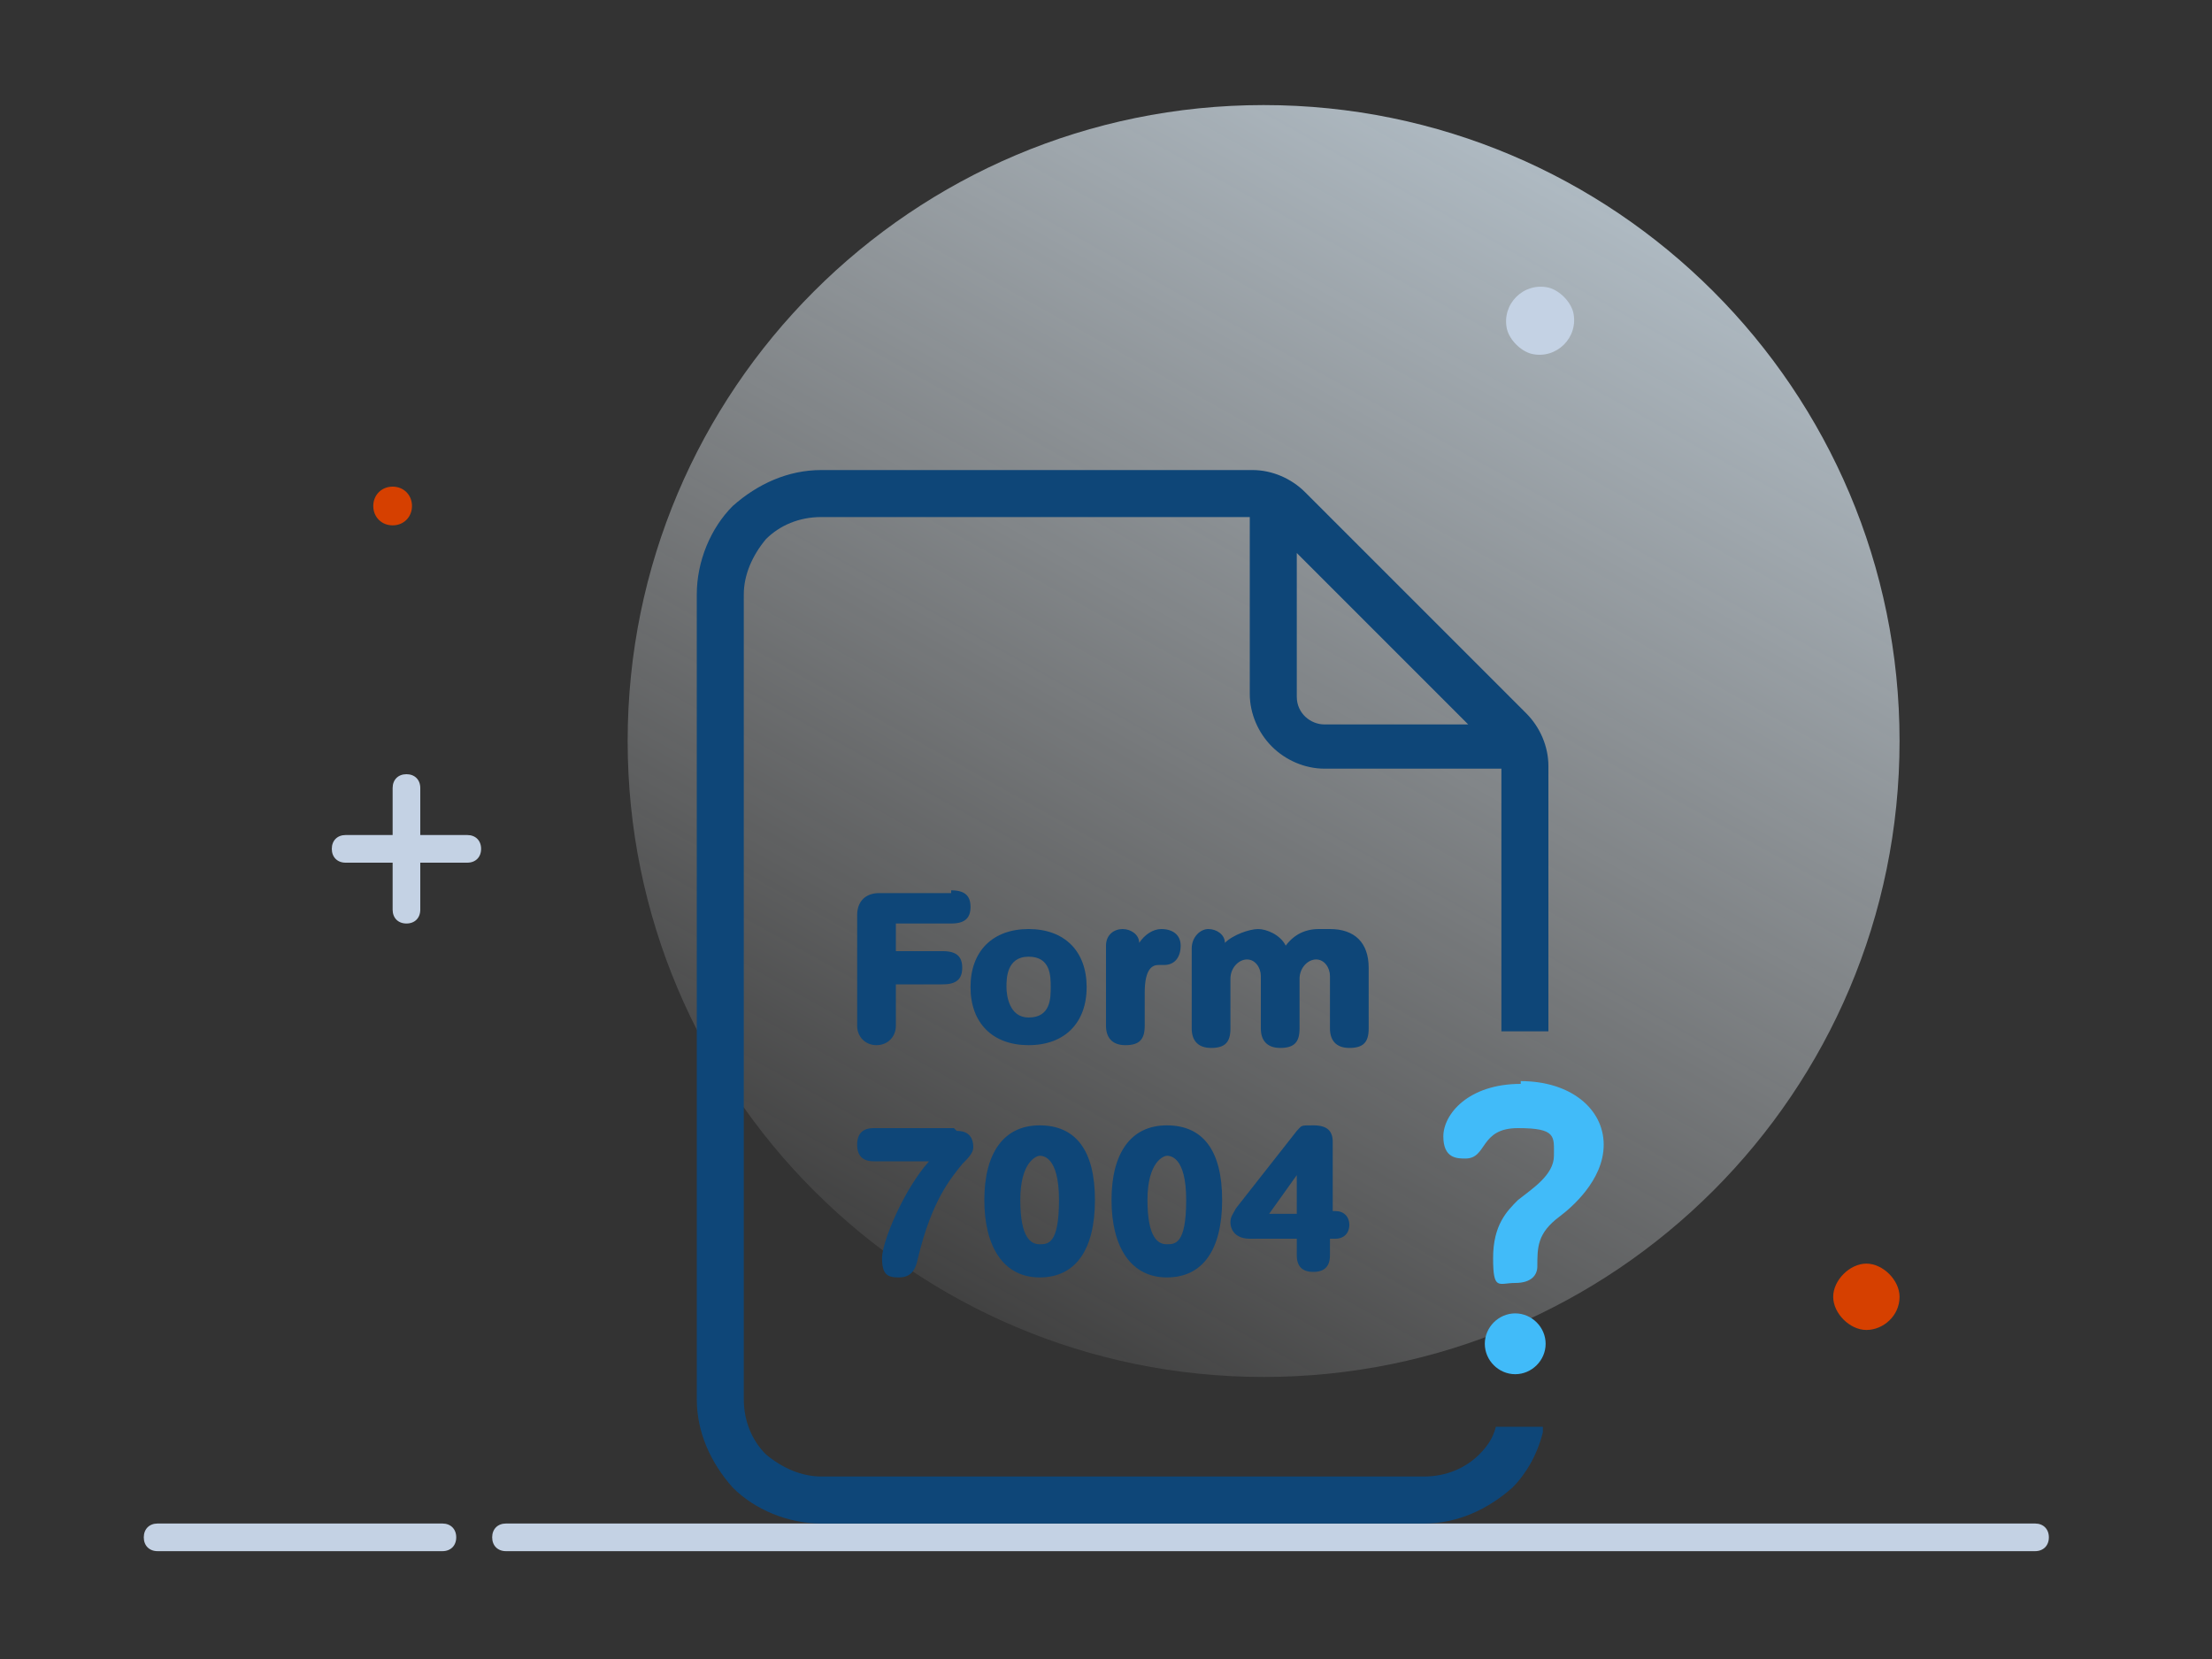 <?xml version="1.0" encoding="UTF-8"?>
<svg id="Layer_1" data-name="Layer 1" xmlns="http://www.w3.org/2000/svg" xmlns:xlink="http://www.w3.org/1999/xlink" viewBox="0 0 80 60">
  <rect x="0" y="0" width="80" height="60" fill="#333333" stroke="none"/>
  <defs>
    <style>
      .cls-1 {
        fill: #c4d2e4;
      }

      .cls-2 {
        fill: #41bbf9;
      }

      .cls-3 {
        fill: #0e4678;
      }

      .cls-4 {
        fill: #d64000;
      }

      .cls-5 {
        fill: url(#linear-gradient);
      }
    </style>
    <linearGradient id="linear-gradient" x1="67.7" y1="-7458.4" x2="16.5" y2="-7550" gradientTransform="translate(0 -7470.9) scale(1 -1)" gradientUnits="userSpaceOnUse">
      <stop offset="0" stop-color="#d7eeff"/>
      <stop offset=".7" stop-color="#fff" stop-opacity="0"/>
    </linearGradient>
  </defs>
  <g>
    <path class="cls-5" d="M45.7,49.8c12.7,0,23-10.3,23-23S58.4,3.8,45.7,3.8s-23,10.3-23,23,10.3,23,23,23Z"/>
    <path class="cls-1" d="M16,55.1H5.7c-.3,0-.5.2-.5.5s.2.5.5.5h10.3c.3,0,.5-.2.5-.5s-.2-.5-.5-.5Z"/>
    <path class="cls-1" d="M73.6,55.1H18.3c-.3,0-.5.2-.5.5s.2.5.5.5h55.3c.3,0,.5-.2.5-.5s-.2-.5-.5-.5Z"/>
    <path class="cls-4" d="M68.7,46.9c0,.7-.6,1.2-1.2,1.2s-1.2-.6-1.2-1.2.6-1.2,1.2-1.2,1.2.6,1.2,1.2Z"/>
    <path class="cls-1" d="M56.9,11.3c.2.9-.6,1.7-1.5,1.5-.4-.1-.8-.5-.9-.9-.2-.9.6-1.7,1.5-1.5.4.1.8.5.9.9Z"/>
    <path class="cls-4" d="M14.9,18.3c0,.4-.3.7-.7.7s-.7-.3-.7-.7.3-.7.7-.7.7.3.7.7Z"/>
    <path class="cls-1" d="M16.9,30.2h-1.7v-1.7c0-.3-.2-.5-.5-.5s-.5.2-.5.5v1.7h-1.7c-.3,0-.5.2-.5.5s.2.5.5.5h1.7v1.7c0,.3.2.5.5.5s.5-.2.5-.5v-1.7h1.7c.3,0,.5-.2.5-.5s-.2-.5-.5-.5Z"/>
  </g>
  <g>
    <path class="cls-3" d="M34.4,32.3h-2.6c-.5,0-.8.3-.8.8v4c0,.4.3.7.7.7s.7-.3.7-.7v-1.5h1.7c.5,0,.7-.2.7-.6s-.2-.6-.7-.6h-1.7v-1h2c.5,0,.7-.2.7-.6s-.2-.6-.7-.6Z"/>
    <path class="cls-3" d="M37.2,33.6c-1.3,0-2.1.8-2.1,2.1s.8,2.1,2.1,2.1,2.1-.8,2.1-2.1-.8-2.1-2.1-2.1ZM37.2,36.8c-.7,0-.8-.8-.8-1.1s0-1.1.8-1.1.8.7.8,1.1,0,1.1-.8,1.1Z"/>
    <path class="cls-3" d="M42,33.6c-.3,0-.6.2-.8.5,0-.3-.3-.5-.6-.5s-.6.2-.6.6v2.9c0,.4.2.7.7.7s.7-.2.7-.7v-1.2c0-.9.3-1,.5-1h.2c.4,0,.6-.3.6-.7s-.3-.6-.7-.6Z"/>
    <path class="cls-3" d="M47.7,33.6c-.5,0-.9.2-1.2.6-.2-.4-.7-.6-1-.6s-.9.2-1.2.5c0-.3-.3-.5-.6-.5s-.6.3-.6.7v2.9c0,.4.2.7.7.7s.7-.2.7-.7v-1.8c0-.4.3-.7.6-.7s.5.3.5.6v1.9c0,.4.2.7.7.7s.7-.2.7-.7v-1.8c0-.4.3-.7.6-.7s.5.3.5.6v1.9c0,.4.2.7.7.7s.7-.2.7-.7v-2.2c0-.9-.5-1.4-1.4-1.4Z"/>
  </g>
  <path class="cls-3" d="M54.1,51.6h0c-.1.4-.3.7-.6,1-.5.5-1.2.8-2,.8h-21.8c-.7,0-1.4-.3-2-.8-.5-.5-.8-1.2-.8-2v-29.1c0-.7.3-1.4.8-2,.5-.5,1.2-.8,2-.8h15.5v6.4c0,.7.3,1.4.8,1.9s1.2.8,1.9.8h6.4v9.5h1.7v-9.6c0-.7-.3-1.4-.8-1.9l-8-8c-.5-.5-1.2-.8-1.9-.8h-15.6c-1.2,0-2.3.5-3.2,1.3-.8.8-1.3,2-1.3,3.2v29.1c0,1.2.5,2.3,1.3,3.2.8.8,2,1.3,3.2,1.3h21.8c1.2,0,2.3-.5,3.2-1.3.5-.5.9-1.2,1.1-2v-.2s-1.6,0-1.6,0h-.1ZM46.9,25.2v-5.2l6.2,6.2h-5.2c-.5,0-1-.4-1-1Z"/>
  <path class="cls-2" d="M54.8,47.5c-.6,0-1.1.5-1.1,1.1s.5,1.1,1.1,1.1,1.1-.5,1.1-1.1-.5-1.1-1.1-1.1ZM55,39.2c-1.9,0-2.8,1.1-2.8,1.9s.5.8.8.8c.8,0,.5-1.1,1.9-1.1s1.3.3,1.3,1-.8,1.2-1.3,1.6c-.4.4-.9.9-.9,2.1s.2.9.8.9.8-.3.8-.6c0-.7,0-1.2.8-1.8.4-.3,1.6-1.3,1.6-2.6s-1.2-2.3-3-2.3h0Z"/>
  <g>
    <path class="cls-3" d="M34.5,40.8h-2.9c-.4,0-.6.2-.6.6s.2.6.6.6h2c-.9,1-1.7,2.9-1.7,3.5s.2.7.6.7.6-.2.7-.7c.5-2.1,1.2-2.9,1.6-3.4.2-.2.4-.4.4-.6,0-.4-.2-.6-.6-.6Z"/>
    <path class="cls-3" d="M37.6,40.7c-1.3,0-2,1-2,2.7s.7,2.8,2,2.8,2-1,2-2.8-.7-2.7-2-2.7ZM37.6,45c-.3,0-.7-.2-.7-1.6s.6-1.6.7-1.6.7,0,.7,1.6-.4,1.6-.7,1.6Z"/>
    <path class="cls-3" d="M42.2,40.7c-1.3,0-2,1-2,2.7s.7,2.8,2,2.8,2-1,2-2.8-.7-2.7-2-2.7ZM42.2,45c-.3,0-.7-.2-.7-1.6s.6-1.6.7-1.6.7,0,.7,1.6-.4,1.6-.7,1.6Z"/>
    <path class="cls-3" d="M48.4,43.8h-.2v-2.5c0-.4-.2-.6-.7-.6s-.4,0-.6.2l-2.2,2.8c-.1.2-.2.3-.2.5,0,.3.2.6.7.6h1.7v.6c0,.4.2.6.6.6s.6-.2.6-.6v-.6h.2c.3,0,.5-.2.5-.5s-.2-.5-.5-.5ZM46.9,42.5v1.4h-1l1-1.4Z"/>
  </g>
</svg>
